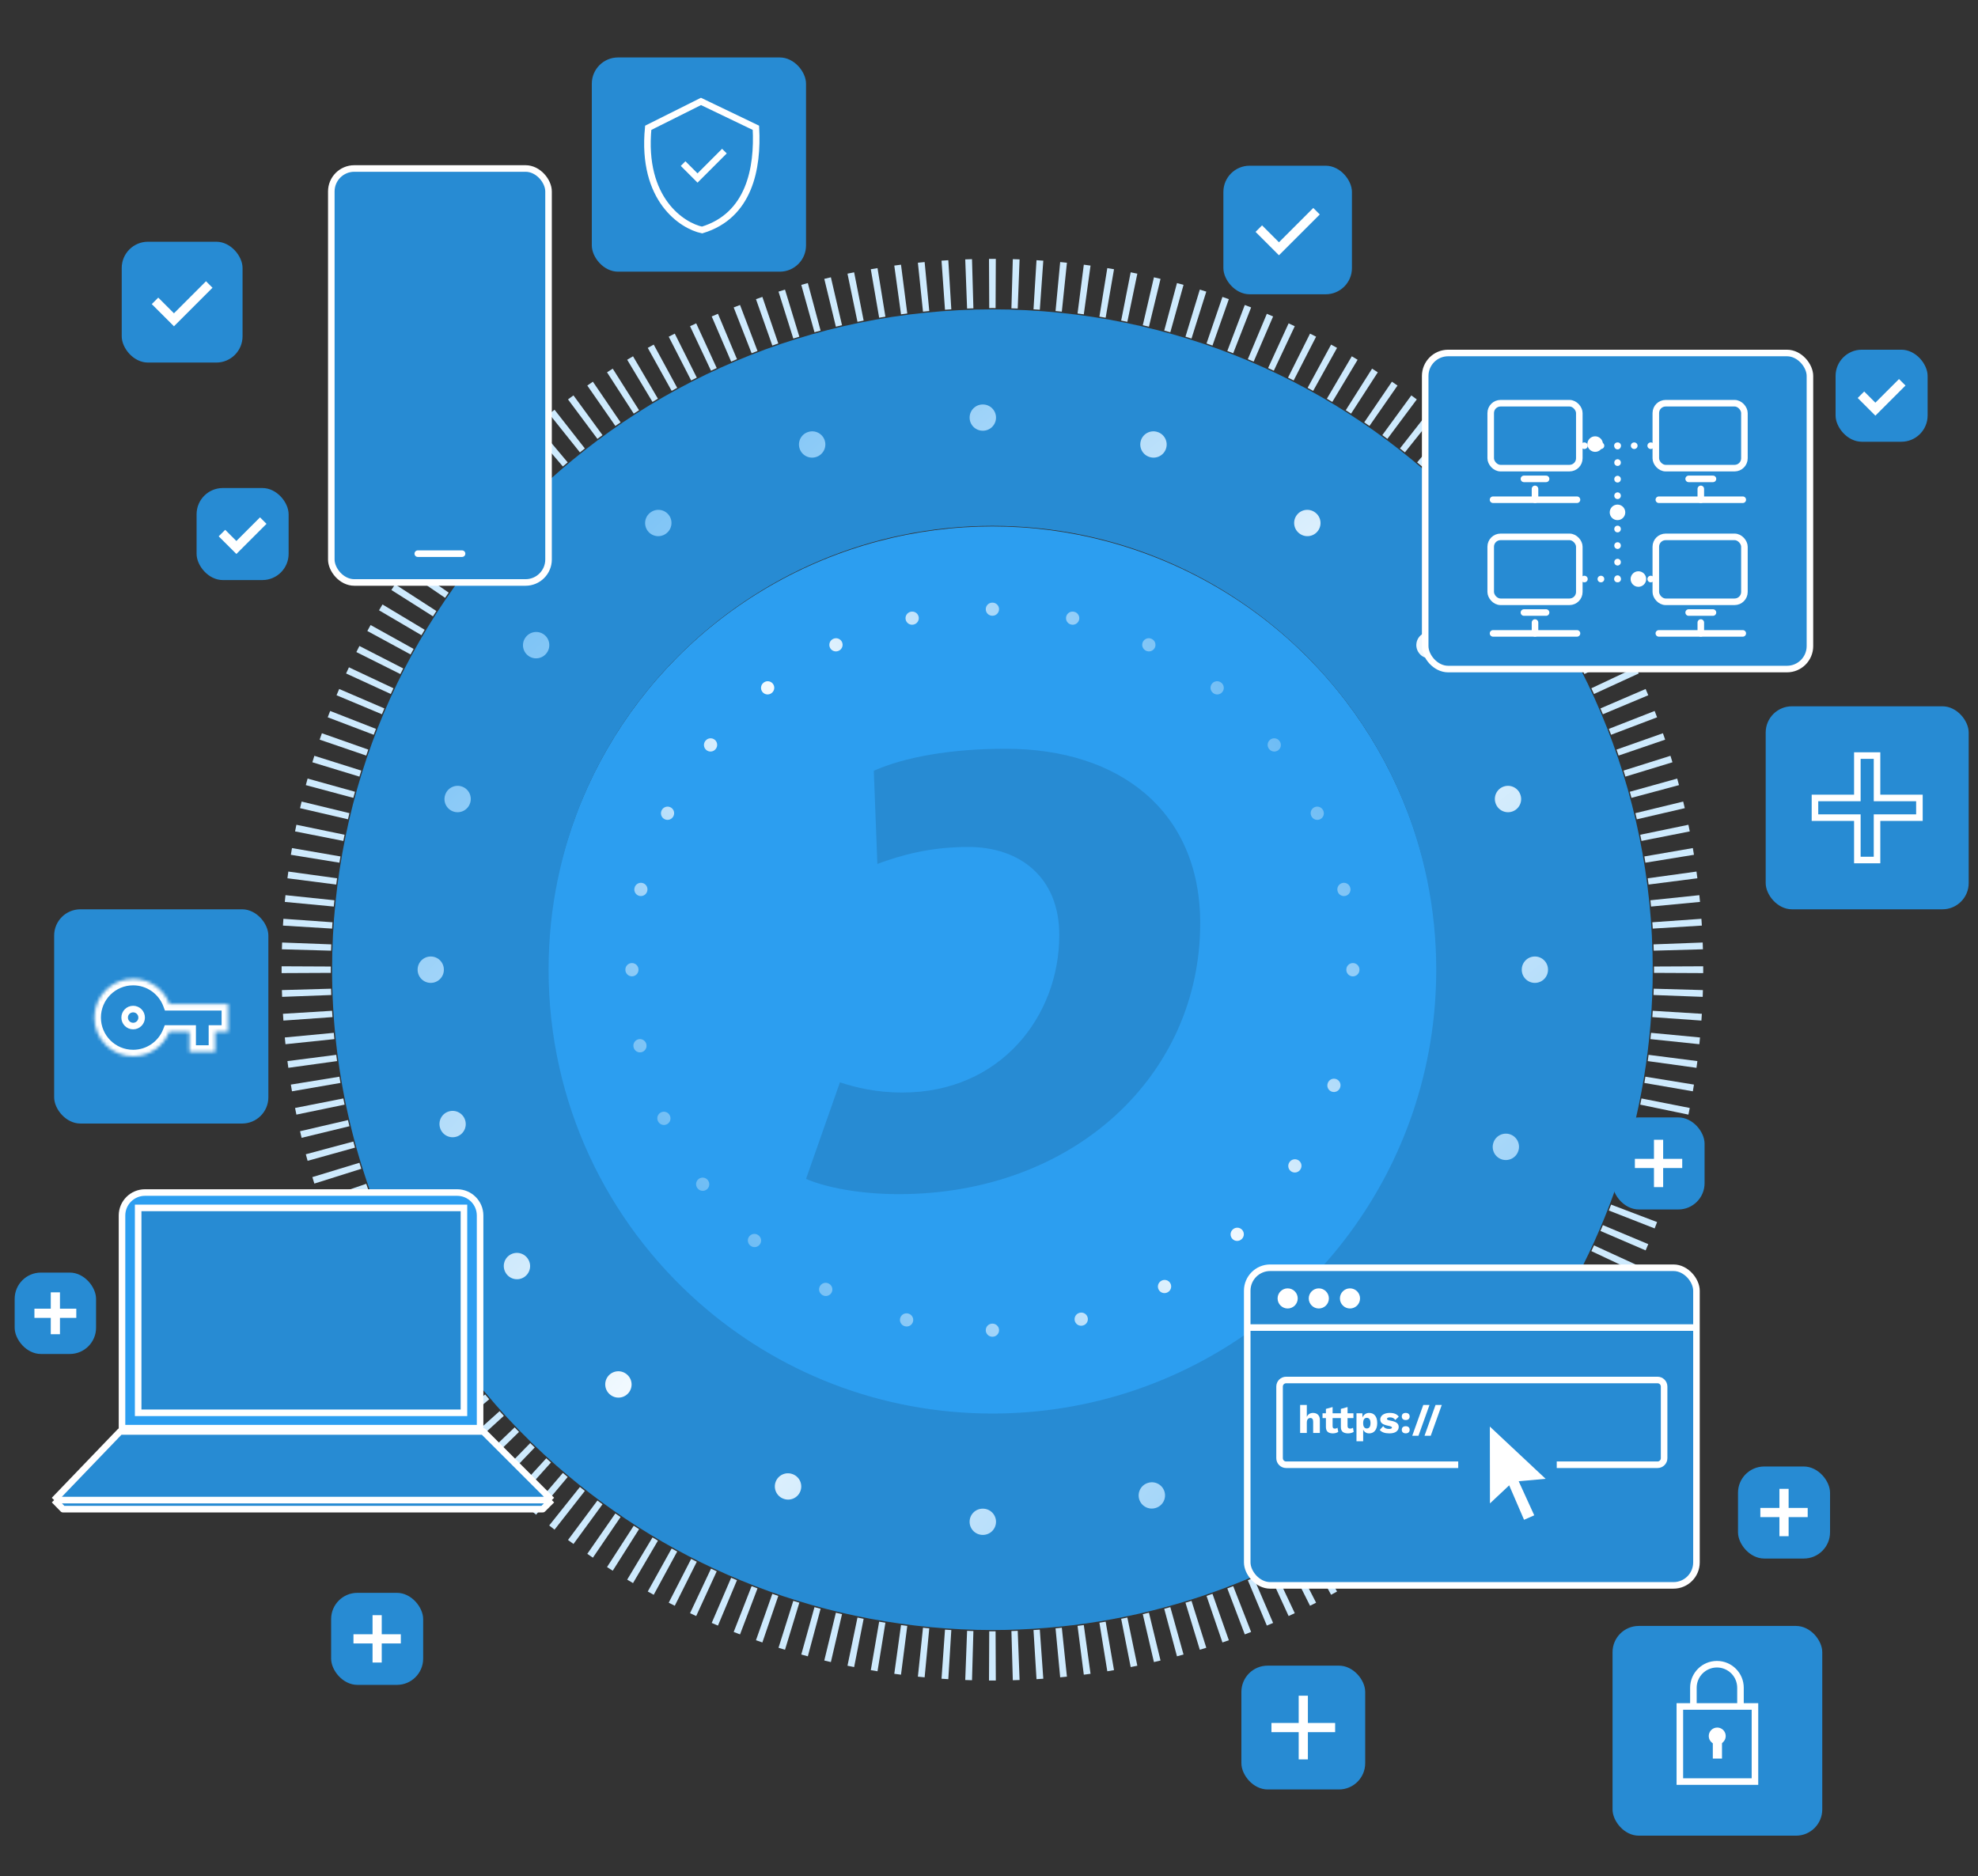 <svg width="603" height="572" viewBox="0 0 603 572" fill="none" xmlns="http://www.w3.org/2000/svg">
<rect x="0" y="0" width="603" height="572" fill="#333333" stroke="none"/>
<circle cx="302.538" cy="296.08" r="135.603" fill="#2C9EF0"/>
<path fill-rule="evenodd" clip-rule="evenodd" d="M302.539 160.302C227.814 160.302 167.237 220.878 167.237 295.603C167.237 336.099 184.986 372.408 213.239 397.253C237.087 418.224 268.291 430.905 302.539 430.905C362.027 430.905 412.629 392.493 430.732 339.025C435.332 325.438 437.841 310.848 437.841 295.603C437.841 220.878 377.264 160.302 302.539 160.302ZM101.237 295.603C101.237 184.428 191.363 94.302 302.539 94.302C413.715 94.302 503.841 184.428 503.841 295.603C503.841 318.139 500.125 339.875 493.246 360.191C466.345 439.644 391.172 496.905 302.539 496.905C251.643 496.905 205.087 477.973 169.655 446.816C127.758 409.973 101.237 355.865 101.237 295.603Z" fill="#278BD3"/>
<path fill-rule="evenodd" clip-rule="evenodd" d="M301.499 78.916C301.846 78.915 302.192 78.914 302.539 78.914C302.885 78.914 303.232 78.915 303.578 78.916L303.508 93.916C303.185 93.915 302.862 93.914 302.539 93.914C302.216 93.914 301.893 93.915 301.57 93.916L301.499 78.916ZM294.256 79.07C294.943 79.044 295.631 79.021 296.32 79.002L296.743 93.996C296.101 94.014 295.46 94.035 294.82 94.059L294.256 79.07ZM308.758 79.002C309.447 79.021 310.134 79.044 310.822 79.07L310.258 94.059C309.618 94.035 308.977 94.014 308.335 93.996L308.758 79.002ZM287.025 79.461C287.714 79.412 288.403 79.367 289.094 79.325L290.011 94.297C289.368 94.336 288.725 94.378 288.084 94.424L287.025 79.461ZM315.984 79.325C316.674 79.367 317.364 79.412 318.053 79.461L316.994 94.424C316.352 94.378 315.71 94.336 315.067 94.297L315.984 79.325ZM279.822 80.091C280.506 80.02 281.191 79.952 281.877 79.887L283.29 94.82C282.652 94.881 282.014 94.944 281.377 95.01L279.822 80.091ZM323.2 79.887C323.886 79.952 324.571 80.02 325.255 80.091L323.701 95.01C323.064 94.944 322.426 94.881 321.787 94.82L323.2 79.887ZM272.625 80.963C273.307 80.869 273.99 80.778 274.674 80.69L276.585 95.568C275.948 95.65 275.312 95.734 274.677 95.822L272.625 80.963ZM330.404 80.69C331.088 80.778 331.771 80.869 332.453 80.963L330.4 95.822C329.765 95.734 329.13 95.65 328.493 95.568L330.404 80.69ZM265.467 82.074C266.148 81.957 266.829 81.843 267.512 81.732L269.919 96.537C269.284 96.641 268.649 96.747 268.016 96.856L265.467 82.074ZM337.566 81.732C338.248 81.843 338.93 81.957 339.611 82.074L337.062 96.856C336.428 96.747 335.794 96.641 335.159 96.537L337.566 81.732ZM258.359 83.423C259.033 83.283 259.708 83.147 260.384 83.013L263.286 97.73C262.657 97.854 262.029 97.981 261.402 98.111L258.359 83.423ZM344.694 83.013C345.37 83.147 346.045 83.283 346.719 83.423L343.676 98.111C343.049 97.981 342.421 97.854 341.791 97.73L344.694 83.013ZM251.285 85.013C251.955 84.851 252.625 84.691 253.297 84.535L256.693 99.146C256.068 99.291 255.444 99.439 254.821 99.59L251.285 85.013ZM351.78 84.535C352.452 84.691 353.123 84.851 353.793 85.013L350.257 99.59C349.634 99.439 349.01 99.291 348.385 99.146L351.78 84.535ZM244.274 86.839C244.939 86.654 245.606 86.472 246.273 86.293L250.158 100.781C249.537 100.947 248.917 101.117 248.299 101.289L244.274 86.839ZM358.805 86.293C359.472 86.472 360.139 86.654 360.804 86.839L356.779 101.289C356.16 101.117 355.54 100.947 354.919 100.781L358.805 86.293ZM237.334 88.898C237.992 88.691 238.65 88.487 239.31 88.286L243.681 102.635C243.067 102.822 242.455 103.012 241.843 103.205L237.334 88.898ZM365.767 88.286C366.427 88.487 367.086 88.691 367.743 88.898L363.235 103.205C362.623 103.012 362.01 102.822 361.397 102.635L365.767 88.286ZM230.459 91.193C231.109 90.964 231.761 90.738 232.413 90.515L237.265 104.708C236.658 104.916 236.052 105.126 235.448 105.339L230.459 91.193ZM372.664 90.515C373.317 90.738 373.968 90.964 374.618 91.193L369.63 105.339C369.026 105.126 368.42 104.916 367.812 104.708L372.664 90.515ZM223.668 93.717C224.311 93.466 224.955 93.218 225.601 92.972L230.928 106.995C230.327 107.223 229.728 107.454 229.13 107.688L223.668 93.717ZM379.477 92.972C380.123 93.218 380.767 93.466 381.41 93.717L375.948 107.688C375.35 107.454 374.751 107.223 374.15 106.995L379.477 92.972ZM216.97 96.467C217.603 96.194 218.239 95.924 218.876 95.658L224.671 109.493C224.079 109.741 223.488 109.992 222.898 110.246L216.97 96.467ZM386.202 95.658C386.839 95.924 387.474 96.194 388.108 96.467L382.18 110.246C381.59 109.992 380.999 109.741 380.407 109.493L386.202 95.658ZM210.364 99.442C210.987 99.148 211.612 98.858 212.239 98.57L218.497 112.202C217.914 112.47 217.332 112.74 216.752 113.013L210.364 99.442ZM392.839 98.57C393.465 98.858 394.09 99.148 394.714 99.442L388.326 113.013C387.746 112.74 387.164 112.47 386.581 112.202L392.839 98.57ZM203.861 102.637C204.475 102.322 205.091 102.01 205.708 101.701L212.42 115.116C211.846 115.403 211.273 115.694 210.701 115.986L203.861 102.637ZM399.369 101.701C399.987 102.01 400.602 102.322 401.216 102.637L394.376 115.986C393.805 115.694 393.232 115.403 392.658 115.116L399.369 101.701ZM197.473 106.046C198.077 105.711 198.682 105.378 199.289 105.049L206.446 118.231C205.881 118.538 205.318 118.847 204.756 119.159L197.473 106.046ZM405.789 105.049C406.396 105.378 407.001 105.711 407.605 106.046L400.321 119.159C399.76 118.847 399.197 118.538 398.632 118.231L405.789 105.049ZM191.202 109.668C191.793 109.313 192.385 108.961 192.98 108.612L200.575 121.548C200.021 121.873 199.469 122.2 198.919 122.53L191.202 109.668ZM412.098 108.612C412.692 108.961 413.285 109.313 413.876 109.668L406.158 122.53C405.608 122.2 405.057 121.873 404.503 121.548L412.098 108.612ZM185.053 113.498C185.633 113.124 186.214 112.752 186.797 112.383L194.819 125.057C194.277 125.401 193.736 125.747 193.197 126.095L185.053 113.498ZM418.281 112.383C418.864 112.752 419.445 113.124 420.024 113.498L411.881 126.095C411.342 125.747 410.801 125.401 410.258 125.057L418.281 112.383ZM179.038 117.53C179.605 117.137 180.174 116.746 180.744 116.357L189.185 128.757C188.654 129.118 188.125 129.482 187.597 129.849L179.038 117.53ZM424.333 116.357C424.904 116.746 425.473 117.137 426.039 117.53L417.48 129.849C416.953 129.482 416.423 129.118 415.892 128.757L424.333 116.357ZM173.162 121.76C173.715 121.348 174.269 120.939 174.826 120.532L183.676 132.643C183.157 133.022 182.641 133.403 182.126 133.787L173.162 121.76ZM430.252 120.532C430.808 120.939 431.363 121.348 431.916 121.76L422.951 133.787C422.437 133.403 421.92 133.022 421.402 132.643L430.252 120.532ZM167.428 126.185C167.967 125.754 168.508 125.327 169.051 124.901L178.299 136.711C177.793 137.107 177.289 137.506 176.788 137.906L167.428 126.185ZM436.027 124.901C436.57 125.327 437.111 125.754 437.65 126.185L428.29 137.906C427.788 137.506 427.285 137.107 426.779 136.711L436.027 124.901ZM161.846 130.796C162.37 130.348 162.896 129.903 163.425 129.459L173.061 140.955C172.568 141.368 172.078 141.783 171.59 142.2L161.846 130.796ZM441.652 129.46C442.181 129.903 442.708 130.348 443.232 130.796L433.488 142.2C433 141.783 432.509 141.368 432.017 140.955L441.652 129.46ZM156.42 135.591C156.929 135.126 157.44 134.663 157.954 134.203L167.966 145.372C167.488 145.801 167.012 146.231 166.538 146.665L156.42 135.591ZM447.124 134.203C447.637 134.663 448.149 135.126 448.658 135.591L438.54 146.665C438.066 146.231 437.59 145.801 437.112 145.372L447.124 134.203ZM151.156 140.563C151.649 140.081 152.145 139.602 152.643 139.125L163.021 149.955C162.557 150.4 162.095 150.846 161.636 151.295L151.156 140.563ZM452.435 139.125C452.933 139.602 453.428 140.081 453.922 140.563L443.442 151.295C442.982 150.846 442.521 150.4 442.057 149.955L452.435 139.125ZM146.06 145.707C146.537 145.209 147.017 144.714 147.499 144.22L158.23 154.7C157.782 155.16 157.335 155.621 156.891 156.085L146.06 145.707ZM457.579 144.22C458.061 144.714 458.54 145.209 459.017 145.707L448.187 156.085C447.742 155.621 447.296 155.16 446.847 154.7L457.579 144.22ZM141.138 151.018C141.598 150.505 142.061 149.993 142.526 149.484L153.6 159.602C153.167 160.076 152.736 160.552 152.308 161.03L141.138 151.018ZM462.551 149.484C463.017 149.993 463.479 150.505 463.94 151.018L452.77 161.03C452.342 160.552 451.911 160.076 451.478 159.602L462.551 149.484ZM136.395 156.49C136.838 155.961 137.284 155.434 137.732 154.91L149.136 164.654C148.719 165.143 148.304 165.633 147.891 166.125L136.395 156.49ZM467.346 154.91C467.794 155.434 468.239 155.961 468.683 156.49L457.187 166.125C456.774 165.633 456.359 165.143 455.942 164.654L467.346 154.91ZM131.837 162.115C132.262 161.572 132.69 161.031 133.12 160.492L144.842 169.852C144.441 170.354 144.043 170.858 143.647 171.363L131.837 162.115ZM471.957 160.492C472.388 161.031 472.816 161.572 473.241 162.115L461.431 171.363C461.035 170.858 460.637 170.354 460.236 169.852L471.957 160.492ZM127.468 167.89C127.874 167.334 128.284 166.779 128.696 166.226L140.722 175.191C140.339 175.705 139.958 176.222 139.579 176.74L127.468 167.89ZM476.382 166.226C476.794 166.779 477.203 167.334 477.61 167.89L465.499 176.74C465.12 176.222 464.739 175.705 464.355 175.191L476.382 166.226ZM123.293 173.809C123.681 173.238 124.072 172.67 124.466 172.103L136.784 180.662C136.418 181.189 136.054 181.719 135.692 182.25L123.293 173.809ZM480.612 172.103C481.005 172.67 481.397 173.238 481.785 173.809L469.385 182.25C469.024 181.719 468.66 181.189 468.293 180.662L480.612 172.103ZM119.319 179.861C119.688 179.278 120.059 178.697 120.434 178.118L133.031 186.261C132.682 186.8 132.336 187.341 131.993 187.884L119.319 179.861ZM484.644 178.118C485.018 178.697 485.39 179.278 485.759 179.861L473.085 187.884C472.741 187.341 472.395 186.8 472.047 186.261L484.644 178.118ZM115.548 186.044C115.897 185.45 116.249 184.857 116.603 184.266L129.466 191.984C129.136 192.534 128.808 193.086 128.483 193.639L115.548 186.044ZM488.474 184.266C488.829 184.857 489.181 185.45 489.53 186.044L476.594 193.639C476.27 193.086 475.942 192.534 475.612 191.984L488.474 184.266ZM111.984 192.353C112.314 191.746 112.646 191.141 112.982 190.537L126.095 197.821C125.783 198.382 125.473 198.946 125.167 199.511L111.984 192.353ZM492.096 190.537C492.431 191.141 492.764 191.746 493.093 192.353L479.911 199.511C479.604 198.946 479.295 198.382 478.983 197.821L492.096 190.537ZM108.637 198.773C108.946 198.155 109.258 197.54 109.572 196.926L122.922 203.766C122.629 204.337 122.339 204.91 122.052 205.484L108.637 198.773ZM495.506 196.926C495.82 197.54 496.132 198.156 496.441 198.773L483.026 205.484C482.739 204.91 482.449 204.337 482.156 203.766L495.506 196.926ZM105.505 205.304C105.793 204.677 106.084 204.052 106.377 203.428L119.949 209.816C119.676 210.396 119.405 210.978 119.138 211.561L105.505 205.304ZM498.701 203.428C498.994 204.052 499.285 204.677 499.572 205.304L485.94 211.561C485.672 210.978 485.402 210.396 485.129 209.816L498.701 203.428ZM102.593 211.94C102.86 211.303 103.13 210.668 103.402 210.034L117.181 215.962C116.927 216.552 116.677 217.143 116.428 217.736L102.593 211.94ZM501.675 210.034C501.948 210.668 502.218 211.303 502.484 211.94L488.649 217.736C488.401 217.143 488.15 216.552 487.896 215.962L501.675 210.034ZM99.908 218.665C100.153 218.019 100.402 217.375 100.653 216.732L114.623 222.194C114.389 222.792 114.158 223.391 113.93 223.992L99.908 218.665ZM504.425 216.732C504.676 217.375 504.924 218.02 505.17 218.665L491.147 223.992C490.919 223.392 490.688 222.792 490.454 222.194L504.425 216.732ZM97.45 225.478C97.674 224.825 97.9 224.174 98.129 223.524L112.275 228.512C112.062 229.117 111.851 229.722 111.644 230.33L97.45 225.478ZM506.949 223.524C507.178 224.174 507.404 224.825 507.627 225.478L493.434 230.33C493.226 229.723 493.016 229.117 492.803 228.512L506.949 223.524ZM95.222 232.375C95.423 231.715 95.627 231.056 95.834 230.399L110.14 234.907C109.948 235.519 109.758 236.132 109.571 236.746L95.222 232.375ZM509.244 230.399C509.451 231.056 509.655 231.715 509.856 232.375L495.507 236.746C495.32 236.132 495.13 235.519 494.937 234.908L509.244 230.399ZM93.228 239.338C93.407 238.67 93.589 238.004 93.775 237.338L108.225 241.363C108.052 241.982 107.883 242.602 107.716 243.223L93.228 239.338ZM511.303 237.339C511.488 238.004 511.67 238.67 511.849 239.338L497.361 243.223C497.195 242.602 497.025 241.982 496.853 241.363L511.303 237.339ZM91.471 246.362C91.627 245.69 91.786 245.019 91.949 244.35L106.526 247.885C106.375 248.508 106.227 249.132 106.081 249.757L91.471 246.362ZM513.129 244.35C513.291 245.019 513.451 245.69 513.607 246.362L498.996 249.757C498.851 249.132 498.703 248.508 498.552 247.885L513.129 244.35ZM89.949 253.448C90.082 252.772 90.219 252.097 90.359 251.423L105.047 254.466C104.917 255.093 104.79 255.721 104.665 256.351L89.949 253.448ZM514.719 251.423C514.859 252.097 514.995 252.772 515.129 253.449L500.412 256.351C500.288 255.722 500.161 255.093 500.031 254.466L514.719 251.423ZM88.667 260.576C88.778 259.894 88.892 259.212 89.01 258.532L103.791 261.08C103.682 261.714 103.576 262.348 103.473 262.983L88.667 260.576ZM516.068 258.532C516.185 259.212 516.3 259.894 516.411 260.576L501.605 262.983C501.502 262.348 501.395 261.714 501.286 261.081L516.068 258.532ZM87.625 267.738C87.713 267.054 87.804 266.371 87.898 265.689L102.757 267.742C102.67 268.377 102.585 269.012 102.503 269.649L87.625 267.738ZM517.179 265.689C517.273 266.371 517.364 267.054 517.452 267.738L502.574 269.649C502.493 269.012 502.408 268.377 502.32 267.742L517.179 265.689ZM86.822 274.942C86.887 274.256 86.955 273.571 87.027 272.887L101.946 274.441C101.88 275.078 101.816 275.716 101.756 276.355L86.822 274.942ZM518.051 272.887C518.122 273.571 518.19 274.256 518.255 274.942L503.322 276.355C503.262 275.716 503.198 275.078 503.132 274.442L518.051 272.887ZM86.26 282.158C86.302 281.468 86.348 280.778 86.397 280.09L101.359 281.149C101.314 281.79 101.272 282.432 101.232 283.075L86.26 282.158ZM518.681 280.09C518.73 280.778 518.775 281.468 518.817 282.158L503.846 283.075C503.806 282.432 503.764 281.79 503.718 281.149L518.681 280.09ZM85.937 289.384C85.957 288.696 85.979 288.008 86.005 287.32L100.995 287.884C100.97 288.524 100.949 289.165 100.931 289.807L85.937 289.384ZM519.073 287.321C519.098 288.008 519.121 288.696 519.14 289.384L504.146 289.807C504.128 289.165 504.107 288.524 504.083 287.884L519.073 287.321ZM85.85 295.603C85.85 295.257 85.85 294.91 85.852 294.564L100.852 294.634C100.85 294.957 100.85 295.28 100.85 295.603C100.85 295.926 100.85 296.249 100.852 296.572L85.852 296.643C85.85 296.296 85.85 295.95 85.85 295.603ZM519.226 294.564C519.227 294.91 519.228 295.257 519.228 295.603C519.228 295.765 519.228 295.927 519.227 296.088C519.227 296.273 519.226 296.458 519.226 296.643L504.226 296.572C504.227 296.249 504.228 295.926 504.228 295.603C504.228 295.28 504.227 294.957 504.226 294.634L519.226 294.564ZM86.005 303.886C85.979 303.199 85.957 302.511 85.937 301.822L100.931 301.399C100.949 302.041 100.97 302.682 100.994 303.322L86.005 303.886ZM519.14 301.822C519.121 302.511 519.098 303.199 519.073 303.886L504.083 303.322C504.107 302.682 504.128 302.041 504.146 301.399L519.14 301.822ZM86.397 311.117C86.348 310.428 86.302 309.739 86.26 309.049L101.232 308.131C101.272 308.774 101.314 309.417 101.359 310.058L86.397 311.117ZM518.817 309.049C518.775 309.739 518.73 310.428 518.681 311.117L503.718 310.058C503.764 309.417 503.806 308.775 503.846 308.132L518.817 309.049ZM87.027 318.32C86.955 317.636 86.887 316.951 86.822 316.265L101.756 314.852C101.816 315.49 101.88 316.128 101.946 316.765L87.027 318.32ZM518.255 316.265C518.19 316.951 518.122 317.636 518.051 318.32L503.132 316.765C503.198 316.128 503.262 315.49 503.322 314.852L518.255 316.265ZM87.898 325.517C87.804 324.835 87.713 324.152 87.625 323.468L102.503 321.557C102.585 322.194 102.67 322.83 102.757 323.465L87.898 325.517ZM517.452 323.468C517.364 324.152 517.273 324.835 517.179 325.517L502.32 323.465C502.408 322.83 502.493 322.194 502.574 321.558L517.452 323.468ZM89.01 332.675C88.892 331.994 88.778 331.313 88.667 330.63L103.473 328.223C103.576 328.858 103.682 329.493 103.791 330.126L89.01 332.675ZM516.41 330.63C516.3 331.313 516.185 331.994 516.068 332.675L501.286 330.126C501.395 329.493 501.502 328.859 501.605 328.223L516.41 330.63ZM90.359 339.783C90.219 339.109 90.082 338.434 89.949 337.758L104.665 334.856C104.79 335.485 104.917 336.113 105.047 336.74L90.359 339.783ZM514.876 339.022C514.824 339.276 514.772 339.53 514.719 339.784L500.031 336.74C500.161 336.113 500.288 335.485 500.412 334.856L515.129 337.758C515.046 338.18 514.961 338.601 514.876 339.022ZM91.949 346.857C91.786 346.187 91.627 345.517 91.471 344.845L106.081 341.449C106.227 342.074 106.375 342.698 106.526 343.321L91.949 346.857ZM513.607 344.845C513.451 345.517 513.291 346.188 513.129 346.857L498.552 343.321C498.703 342.698 498.851 342.074 498.996 341.449L513.607 344.845ZM93.775 353.868C93.589 353.203 93.407 352.536 93.228 351.869L107.716 347.984C107.883 348.605 108.052 349.225 108.225 349.843L93.775 353.868ZM511.849 351.869C511.67 352.537 511.488 353.203 511.303 353.868L496.853 349.843C497.025 349.225 497.195 348.605 497.361 347.984L511.849 351.869ZM95.834 360.808C95.627 360.15 95.423 359.492 95.222 358.832L109.571 354.461C109.758 355.075 109.948 355.688 110.14 356.299L95.834 360.808ZM509.856 358.832C509.655 359.492 509.451 360.151 509.244 360.808L494.937 356.299C495.13 355.688 495.32 355.075 495.507 354.461L509.856 358.832ZM98.129 367.683C97.9 367.033 97.673 366.382 97.45 365.729L111.644 360.877C111.851 361.484 112.062 362.09 112.275 362.694L98.129 367.683ZM507.627 365.729C507.404 366.382 507.178 367.033 506.949 367.683L492.803 362.694C493.016 362.09 493.226 361.484 493.434 360.877L507.627 365.729ZM100.653 374.474C100.402 373.831 100.153 373.187 99.908 372.541L113.93 367.214C114.158 367.815 114.389 368.414 114.623 369.012L100.653 374.474ZM505.17 372.541C504.924 373.187 504.676 373.831 504.425 374.474L490.454 369.012C490.688 368.414 490.919 367.815 491.147 367.214L505.17 372.541ZM103.402 381.172C103.13 380.539 102.86 379.903 102.593 379.267L116.428 373.471C116.676 374.063 116.927 374.654 117.181 375.244L103.402 381.172ZM502.484 379.267C502.218 379.903 501.948 380.539 501.675 381.173L487.896 375.244C488.15 374.655 488.401 374.063 488.649 373.471L502.484 379.267ZM106.377 387.778C106.084 387.155 105.793 386.53 105.505 385.903L119.138 379.645C119.405 380.229 119.676 380.81 119.949 381.39L106.377 387.778ZM499.572 385.903C499.285 386.53 498.994 387.155 498.701 387.778L485.129 381.39C485.402 380.81 485.672 380.229 485.94 379.645L499.572 385.903ZM109.572 394.281C109.257 393.667 108.946 393.051 108.637 392.434L122.052 385.722C122.339 386.297 122.629 386.869 122.922 387.441L109.572 394.281ZM496.441 392.434C496.132 393.051 495.82 393.667 495.506 394.281L482.156 387.441C482.449 386.869 482.739 386.297 483.026 385.722L496.441 392.434ZM112.982 400.669C112.646 400.066 112.314 399.46 111.984 398.853L125.167 391.696C125.473 392.261 125.783 392.824 126.095 393.386L112.982 400.669ZM493.093 398.853C492.764 399.46 492.431 400.066 492.096 400.669L478.983 393.386C479.295 392.824 479.604 392.261 479.911 391.696L493.093 398.853ZM116.603 406.94C116.249 406.35 115.897 405.757 115.548 405.162L128.483 397.568C128.808 398.121 129.136 398.673 129.466 399.223L116.603 406.94ZM489.53 405.162C489.181 405.757 488.829 406.35 488.474 406.941L475.612 399.223C475.942 398.673 476.27 398.121 476.594 397.568L489.53 405.162ZM120.434 413.089C120.059 412.51 119.688 411.928 119.319 411.346L131.993 403.323C132.336 403.865 132.682 404.406 133.031 404.945L120.434 413.089ZM485.759 411.346C485.39 411.929 485.018 412.51 484.644 413.089L472.047 404.946C472.395 404.406 472.741 403.866 473.085 403.323L485.759 411.346ZM124.466 419.104C124.072 418.537 123.681 417.968 123.293 417.398L135.692 408.957C136.054 409.488 136.418 410.017 136.784 410.545L124.466 419.104ZM481.785 417.398C481.397 417.968 481.005 418.537 480.612 419.104L468.293 410.545C468.66 410.017 469.024 409.488 469.385 408.957L481.785 417.398ZM128.696 424.98C128.284 424.427 127.874 423.873 127.468 423.316L139.579 414.466C139.958 414.985 140.339 415.501 140.722 416.016L128.696 424.98ZM477.61 423.316C477.203 423.873 476.794 424.427 476.382 424.98L464.355 416.016C464.739 415.501 465.12 414.985 465.499 414.466L477.61 423.316ZM133.12 430.714C132.69 430.175 132.262 429.634 131.837 429.091L143.647 419.843C144.043 420.349 144.441 420.853 144.842 421.354L133.12 430.714ZM473.241 429.091C472.815 429.634 472.388 430.175 471.957 430.714L460.236 421.354C460.637 420.853 461.035 420.349 461.431 419.843L473.241 429.091ZM137.732 436.297C137.284 435.772 136.838 435.246 136.395 434.717L147.891 425.081C148.304 425.574 148.719 426.064 149.136 426.552L137.732 436.297ZM468.683 434.717C468.239 435.246 467.794 435.772 467.346 436.297L455.942 426.552C456.359 426.064 456.774 425.574 457.187 425.081L468.683 434.717ZM142.526 441.722C142.061 441.213 141.598 440.702 141.138 440.188L152.307 430.176C152.736 430.654 153.167 431.13 153.6 431.604L142.526 441.722ZM463.94 440.188C463.479 440.702 463.017 441.213 462.551 441.722L451.478 431.604C451.911 431.13 452.342 430.654 452.77 430.176L463.94 440.188ZM147.499 446.986C147.017 446.493 146.537 445.997 146.06 445.499L156.891 435.122C157.335 435.585 157.782 436.047 158.23 436.506L147.499 446.986ZM459.017 445.499C458.54 445.997 458.061 446.493 457.579 446.986L446.847 436.506C447.296 436.047 447.742 435.585 448.187 435.122L459.017 445.499ZM152.643 452.082C152.145 451.605 151.649 451.125 151.156 450.643L161.636 439.912C162.095 440.36 162.557 440.807 163.021 441.251L152.643 452.082ZM453.922 450.643C453.428 451.125 452.933 451.605 452.435 452.082L442.057 441.251C442.521 440.807 442.982 440.36 443.442 439.912L453.922 450.643ZM157.954 457.004C157.44 456.544 156.929 456.081 156.42 455.616L166.538 444.542C167.012 444.975 167.488 445.406 167.966 445.835L157.954 457.004ZM448.658 455.616C448.149 456.081 447.637 456.544 447.124 457.004L437.112 445.835C437.59 445.406 438.066 444.975 438.54 444.542L448.658 455.616ZM163.425 461.747C162.896 461.304 162.37 460.858 161.846 460.41L171.59 449.006C172.078 449.424 172.568 449.838 173.061 450.251L163.425 461.747ZM443.232 460.41C442.708 460.858 442.181 461.304 441.652 461.747L432.017 450.251C432.509 449.839 433 449.424 433.488 449.006L443.232 460.41ZM169.051 466.305C168.508 465.88 167.967 465.452 167.428 465.022L176.788 453.3C177.289 453.701 177.793 454.099 178.299 454.495L169.051 466.305ZM437.65 465.022C437.111 465.452 436.57 465.88 436.027 466.305L426.779 454.495C427.285 454.099 427.788 453.701 428.29 453.3L437.65 465.022ZM174.826 470.674C174.269 470.268 173.715 469.858 173.162 469.446L182.126 457.42C182.641 457.803 183.157 458.184 183.676 458.563L174.826 470.674ZM431.916 469.446C431.363 469.858 430.808 470.268 430.252 470.674L421.402 458.563C421.92 458.184 422.437 457.803 422.951 457.42L431.916 469.446ZM180.744 474.849C180.174 474.461 179.605 474.07 179.038 473.676L187.597 461.358C188.125 461.724 188.654 462.088 189.185 462.45L180.744 474.849ZM426.039 473.676C425.473 474.07 424.904 474.461 424.333 474.849L415.892 462.45C416.423 462.088 416.953 461.724 417.48 461.358L426.039 473.676ZM186.797 478.823C186.214 478.454 185.632 478.083 185.053 477.708L193.197 465.111C193.736 465.46 194.277 465.806 194.819 466.149L186.797 478.823ZM420.024 477.708C419.445 478.083 418.864 478.454 418.281 478.823L410.258 466.149C410.801 465.806 411.342 465.46 411.881 465.111L420.024 477.708ZM192.98 482.594C192.385 482.245 191.792 481.893 191.202 481.539L198.919 468.676C199.469 469.007 200.021 469.334 200.574 469.659L192.98 482.594ZM413.876 481.539C413.285 481.893 412.692 482.245 412.098 482.594L404.503 469.659C405.057 469.334 405.608 469.007 406.158 468.677L413.876 481.539ZM199.289 486.158C198.682 485.828 198.076 485.496 197.473 485.16L204.756 472.047C205.318 472.359 205.881 472.669 206.446 472.975L199.289 486.158ZM407.605 485.161C407.001 485.496 406.396 485.828 405.789 486.158L398.632 472.975C399.196 472.669 399.76 472.359 400.321 472.047L407.605 485.161ZM205.708 489.505C205.091 489.196 204.475 488.885 203.861 488.57L210.701 475.22C211.273 475.513 211.846 475.803 212.42 476.09L205.708 489.505ZM401.216 488.57C400.602 488.885 399.987 489.196 399.369 489.505L392.658 476.091C393.232 475.803 393.805 475.513 394.376 475.22L401.216 488.57ZM212.239 492.637C211.612 492.349 210.987 492.058 210.364 491.765L216.752 478.193C217.332 478.466 217.913 478.737 218.497 479.004L212.239 492.637ZM394.714 491.765C394.09 492.058 393.465 492.349 392.839 492.637L386.581 479.004C387.164 478.737 387.746 478.466 388.326 478.193L394.714 491.765ZM218.875 495.549C218.239 495.282 217.603 495.012 216.97 494.74L222.898 480.961C223.488 481.215 224.079 481.466 224.671 481.714L218.875 495.549ZM388.108 494.74C387.474 495.012 386.839 495.282 386.202 495.549L380.406 481.714C380.999 481.466 381.59 481.215 382.18 480.961L388.108 494.74ZM225.601 498.234C224.955 497.989 224.311 497.74 223.668 497.489L229.13 483.519C229.728 483.753 230.327 483.984 230.928 484.212L225.601 498.234ZM381.41 497.489C380.767 497.741 380.123 497.989 379.477 498.234L374.15 484.212C374.751 483.984 375.35 483.753 375.948 483.519L381.41 497.489ZM232.413 500.692C231.76 500.469 231.109 500.242 230.459 500.013L235.448 485.867C236.052 486.08 236.658 486.291 237.265 486.498L232.413 500.692ZM374.618 500.013C373.968 500.243 373.317 500.469 372.664 500.692L367.812 486.498C368.42 486.291 369.025 486.08 369.63 485.867L374.618 500.013ZM239.31 502.92C238.65 502.719 237.992 502.515 237.334 502.308L241.843 488.002C242.454 488.194 243.067 488.384 243.681 488.571L239.31 502.92ZM367.743 502.308C367.086 502.515 366.427 502.719 365.767 502.92L361.396 488.571C362.01 488.384 362.623 488.194 363.235 488.002L367.743 502.308ZM246.273 504.914C245.605 504.735 244.939 504.553 244.274 504.367L248.299 489.917C248.917 490.09 249.537 490.259 250.158 490.426L246.273 504.914ZM360.803 504.367C360.138 504.553 359.472 504.735 358.804 504.914L354.919 490.426C355.54 490.259 356.16 490.09 356.779 489.917L360.803 504.367ZM253.297 506.671C252.625 506.515 251.955 506.356 251.285 506.194L254.821 491.616C255.444 491.767 256.068 491.915 256.693 492.061L253.297 506.671ZM353.792 506.194C353.123 506.356 352.452 506.515 351.78 506.671L348.385 492.061C349.01 491.915 349.634 491.767 350.257 491.616L353.792 506.194ZM260.384 508.193C259.708 508.06 259.033 507.923 258.359 507.784L261.402 493.096C262.029 493.225 262.657 493.353 263.286 493.477L260.384 508.193ZM346.719 507.784C346.045 507.923 345.37 508.06 344.694 508.193L341.791 493.477C342.421 493.353 343.049 493.225 343.676 493.096L346.719 507.784ZM267.512 509.475C266.829 509.364 266.148 509.25 265.467 509.132L268.016 494.351C268.649 494.46 269.284 494.566 269.919 494.669L267.512 509.475ZM339.61 509.132C338.93 509.25 338.248 509.364 337.566 509.475L335.159 494.669C335.794 494.566 336.428 494.46 337.062 494.351L339.61 509.132ZM274.674 510.517C273.99 510.429 273.307 510.338 272.625 510.244L274.677 495.385C275.042 495.435 275.406 495.484 275.771 495.533C276.042 495.569 276.313 495.604 276.585 495.639L274.674 510.517ZM332.453 510.244C331.771 510.338 331.088 510.429 330.404 510.517L328.493 495.639C329.13 495.557 329.765 495.472 330.4 495.385L332.453 510.244ZM281.877 511.32C281.191 511.255 280.506 511.187 279.822 511.115L281.377 496.196C281.686 496.228 281.996 496.26 282.305 496.291C282.633 496.323 282.962 496.355 283.29 496.386L281.877 511.32ZM325.255 511.115C324.571 511.187 323.886 511.255 323.2 511.32L321.787 496.386C322.426 496.326 323.064 496.263 323.701 496.196L325.255 511.115ZM289.094 511.882C288.403 511.84 287.714 511.794 287.025 511.745L288.084 496.783C288.725 496.828 289.368 496.871 290.011 496.91L289.094 511.882ZM318.052 511.745C317.364 511.794 316.674 511.84 315.984 511.882L315.067 496.91C315.71 496.871 316.352 496.828 316.993 496.783L318.052 511.745ZM296.32 512.205C295.631 512.185 294.943 512.163 294.256 512.137L294.82 497.148C295.46 497.172 296.101 497.193 296.743 497.211L296.32 512.205ZM310.822 512.137C310.134 512.163 309.447 512.185 308.758 512.205L308.335 497.211C308.977 497.193 309.618 497.172 310.258 497.148L310.822 512.137ZM301.936 512.292C301.79 512.291 301.645 512.291 301.499 512.29L301.57 497.29C301.893 497.292 302.216 497.292 302.539 497.292C302.862 497.292 303.185 497.292 303.508 497.29L303.578 512.29C303.232 512.292 302.885 512.292 302.539 512.292C302.338 512.292 302.137 512.292 301.936 512.292Z" fill="#CEEAFD"/>
<path fill-rule="evenodd" clip-rule="evenodd" d="M302.514 183.709H302.564C303.669 183.71 304.564 184.605 304.564 185.71C304.563 186.814 303.668 187.71 302.563 187.709H302.514C301.41 187.71 300.514 186.814 300.514 185.71C300.514 184.605 301.409 183.71 302.514 183.709ZM325.029 187.994C325.274 186.917 326.345 186.242 327.423 186.487L327.471 186.498C328.549 186.743 329.223 187.815 328.978 188.892C328.733 189.969 327.661 190.643 326.584 190.398L326.537 190.387C325.46 190.143 324.785 189.071 325.029 187.994ZM280.048 187.994C280.293 189.071 279.618 190.143 278.541 190.387L278.494 190.398C277.417 190.643 276.345 189.969 276.1 188.892C275.855 187.815 276.529 186.743 277.606 186.498L277.655 186.487C278.732 186.242 279.804 186.917 280.048 187.994ZM256.672 195.69C257.151 196.685 256.734 197.88 255.739 198.36L255.695 198.381C254.7 198.861 253.505 198.444 253.025 197.449C252.544 196.454 252.961 195.259 253.956 194.779L254.001 194.757C254.996 194.277 256.192 194.695 256.672 195.69ZM348.406 195.69C348.886 194.695 350.081 194.277 351.076 194.757L351.121 194.779C352.116 195.259 352.533 196.454 352.053 197.449C351.573 198.444 350.377 198.861 349.382 198.381L349.339 198.36C348.344 197.88 347.926 196.685 348.406 195.69ZM235.601 208.418C236.29 209.281 236.149 210.54 235.286 211.229L235.248 211.259C234.385 211.949 233.127 211.808 232.437 210.945C231.748 210.082 231.888 208.823 232.751 208.134L232.791 208.103C233.654 207.414 234.912 207.555 235.601 208.418ZM369.476 208.418C370.165 207.555 371.424 207.414 372.287 208.103L372.326 208.134C373.189 208.823 373.33 210.082 372.64 210.945C371.951 211.808 370.693 211.949 369.83 211.259L369.792 211.229C368.928 210.54 368.787 209.281 369.476 208.418ZM217.88 225.502C218.743 226.191 218.884 227.45 218.194 228.313L218.164 228.351C217.475 229.214 216.217 229.355 215.353 228.666C214.49 227.977 214.349 226.719 215.038 225.855L215.069 225.816C215.758 224.953 217.017 224.813 217.88 225.502ZM387.198 225.502C388.061 224.813 389.319 224.953 390.009 225.816L390.04 225.855C390.729 226.719 390.588 227.977 389.724 228.666C388.861 229.355 387.603 229.214 386.914 228.351L386.883 228.313C386.194 227.45 386.335 226.191 387.198 225.502ZM204.384 246.089C205.379 246.57 205.796 247.765 205.316 248.76L205.295 248.804C204.815 249.799 203.62 250.216 202.625 249.737C201.63 249.257 201.212 248.061 201.692 247.066L201.714 247.021C202.194 246.026 203.389 245.609 204.384 246.089ZM400.693 246.089C401.688 245.609 402.884 246.026 403.364 247.021L403.386 247.066C403.865 248.061 403.448 249.257 402.453 249.737C401.458 250.216 400.262 249.799 399.783 248.804L399.762 248.76C399.281 247.765 399.699 246.57 400.693 246.089ZM409.251 269.165C410.328 268.92 411.399 269.594 411.645 270.671L411.656 270.72C411.9 271.797 411.225 272.869 410.148 273.113C409.071 273.358 408 272.683 407.755 271.606L407.744 271.559C407.499 270.482 408.174 269.41 409.251 269.165ZM195.827 269.165C196.904 269.41 197.578 270.482 197.333 271.559L197.323 271.606C197.078 272.683 196.006 273.358 194.929 273.113C193.852 272.869 193.177 271.797 193.422 270.72L193.433 270.671C193.678 269.594 194.75 268.92 195.827 269.165ZM412.433 293.579C413.537 293.579 414.433 294.474 414.433 295.579L414.433 295.604L414.433 295.64C414.433 296.745 413.537 297.64 412.432 297.64C411.328 297.639 410.433 296.743 410.433 295.639L410.433 295.604L410.433 295.579C410.433 294.475 411.328 293.579 412.433 293.579ZM192.645 293.579C193.75 293.579 194.645 294.475 194.645 295.579V295.627C194.645 296.731 193.75 297.627 192.645 297.627C191.54 297.627 190.645 296.732 190.645 295.628L190.645 295.579C190.645 294.474 191.54 293.579 192.645 293.579ZM194.67 316.806C195.75 316.575 196.813 317.263 197.045 318.343L197.054 318.387C197.286 319.467 196.599 320.531 195.519 320.763C194.439 320.995 193.376 320.308 193.143 319.228L193.133 319.181C192.902 318.101 193.59 317.038 194.67 316.806ZM407.306 328.938C408.352 329.292 408.913 330.427 408.559 331.473L408.539 331.534C408.184 332.58 407.049 333.141 406.003 332.787C404.957 332.432 404.396 331.297 404.75 330.25L404.77 330.192C405.124 329.145 406.259 328.584 407.306 328.938ZM201.558 339.077C202.565 338.621 203.75 339.067 204.205 340.073L204.224 340.115C204.68 341.121 204.235 342.306 203.229 342.762C202.223 343.219 201.038 342.773 200.581 341.767L200.562 341.724C200.106 340.718 200.552 339.532 201.558 339.077ZM395.853 353.712C396.779 354.313 397.042 355.552 396.44 356.478L396.41 356.525C395.808 357.451 394.569 357.714 393.643 357.111C392.717 356.509 392.454 355.27 393.057 354.344L393.086 354.299C393.688 353.373 394.926 353.11 395.853 353.712ZM213.012 359.381C213.899 358.723 215.152 358.909 215.809 359.796L215.837 359.833C216.495 360.72 216.309 361.973 215.422 362.631C214.535 363.289 213.283 363.104 212.624 362.217L212.596 362.179C211.938 361.291 212.124 360.039 213.012 359.381ZM378.656 374.894C379.406 375.705 379.357 376.97 378.547 377.721L378.506 377.758C377.695 378.508 376.43 378.459 375.68 377.648C374.93 376.838 374.979 375.572 375.79 374.822L375.829 374.786C376.64 374.035 377.905 374.084 378.656 374.894ZM228.481 376.822C229.211 375.992 230.474 375.911 231.304 376.641L231.34 376.673C232.17 377.402 232.251 378.666 231.522 379.496C230.793 380.325 229.529 380.407 228.7 379.678L228.662 379.644C227.832 378.915 227.751 377.651 228.481 376.822ZM356.792 391.215C357.32 392.185 356.962 393.4 355.992 393.928L355.943 393.955C354.973 394.483 353.759 394.124 353.231 393.154C352.703 392.184 353.061 390.969 354.032 390.441L354.079 390.416C355.049 389.887 356.263 390.245 356.792 391.215ZM249.928 392.13C250.439 391.151 251.648 390.773 252.627 391.284L252.673 391.308C253.652 391.82 254.031 393.028 253.52 394.007C253.009 394.986 251.8 395.365 250.821 394.854L250.774 394.829C249.795 394.318 249.416 393.109 249.928 392.13ZM331.578 401.639C331.85 402.71 331.202 403.798 330.131 404.07L330.077 404.083C329.007 404.354 327.919 403.706 327.648 402.635C327.377 401.564 328.025 400.477 329.096 400.206L329.148 400.192C330.219 399.921 331.307 400.569 331.578 401.639ZM274.408 401.883C274.67 400.81 275.752 400.153 276.825 400.416L276.876 400.428C277.949 400.69 278.606 401.772 278.345 402.845C278.083 403.918 277.001 404.576 275.928 404.314L275.876 404.301C274.803 404.039 274.145 402.956 274.408 401.883ZM300.512 405.497C300.513 404.393 301.408 403.498 302.513 403.498L302.539 403.498L302.566 403.498C303.67 403.498 304.566 404.393 304.566 405.497C304.566 406.602 303.671 407.498 302.567 407.498L302.539 407.498L302.512 407.498C301.407 407.498 300.512 406.602 300.512 405.497Z" fill="url(#paint0_radial)"/>
<path d="M267.47 263.355C274.538 260.773 283.238 258.192 295.2 258.192C310.968 258.192 322.93 267.485 322.93 285.038C322.93 309.819 304.987 333.051 275.082 333.051C266.926 333.051 260.945 331.502 256.052 329.953L245.721 359.38C251.702 361.961 262.033 364.027 273.995 364.027C327.28 364.027 365.885 327.888 365.885 281.424C365.885 247.35 341.417 228.249 306.618 228.249C289.763 228.249 275.626 230.83 266.382 234.96L267.47 263.355Z" fill="#278BD3"/>
<path fill-rule="evenodd" clip-rule="evenodd" d="M299.59 123.302H299.64C301.849 123.302 303.64 125.093 303.639 127.302C303.639 129.511 301.848 131.302 299.639 131.302H299.592C297.382 131.302 295.591 129.511 295.591 127.302C295.591 125.093 297.381 123.302 299.59 123.302ZM347.814 134.255C348.496 132.154 350.752 131.003 352.853 131.685L352.9 131.7C355.001 132.383 356.151 134.639 355.469 136.741C354.786 138.842 352.529 139.991 350.428 139.309L350.384 139.294C348.282 138.612 347.132 136.356 347.814 134.255ZM251.416 134.255C252.098 136.356 250.948 138.612 248.847 139.294L248.802 139.309C246.701 139.991 244.444 138.842 243.762 136.741C243.079 134.639 244.229 132.383 246.33 131.7L246.377 131.685C248.478 131.003 250.734 132.154 251.416 134.255ZM203.938 157.066C205.238 158.853 204.843 161.355 203.057 162.654L203.019 162.682C201.233 163.982 198.731 163.588 197.431 161.802C196.131 160.016 196.525 157.514 198.311 156.214L198.35 156.185C200.137 154.886 202.639 155.28 203.938 157.066ZM395.292 157.066C396.592 155.28 399.094 154.886 400.88 156.185L400.92 156.214C402.706 157.514 403.099 160.016 401.799 161.802C400.499 163.588 397.997 163.982 396.211 162.682L396.173 162.654C394.387 161.355 393.992 158.853 395.292 157.066ZM165.814 193.419C167.6 194.72 167.994 197.221 166.694 199.007L166.666 199.045C165.366 200.832 162.865 201.226 161.078 199.926C159.292 198.627 158.897 196.125 160.197 194.339L160.226 194.299C161.526 192.513 164.028 192.119 165.814 193.419ZM433.416 193.419C435.202 192.119 437.704 192.513 439.004 194.299L439.033 194.339C440.333 196.125 439.938 198.627 438.152 199.926C436.366 201.226 433.864 200.832 432.564 199.045L432.537 199.007C431.236 197.221 431.63 194.72 433.416 193.419ZM458.478 239.75C460.579 239.067 462.836 240.217 463.518 242.318L463.533 242.365C464.215 244.466 463.065 246.723 460.964 247.405C458.862 248.087 456.606 246.936 455.924 244.835L455.91 244.79C455.227 242.689 456.377 240.433 458.478 239.75ZM140.752 239.75C142.853 240.433 144.003 242.689 143.321 244.79L143.306 244.835C142.624 246.936 140.368 248.087 138.267 247.405C136.165 246.723 135.015 244.466 135.697 242.365L135.712 242.318C136.395 240.217 138.651 239.067 140.752 239.75ZM467.916 291.579C470.125 291.579 471.916 293.37 471.917 295.579V295.629C471.916 297.838 470.125 299.629 467.916 299.628C465.707 299.628 463.916 297.837 463.917 295.628V295.58C463.916 293.371 465.707 291.58 467.916 291.579ZM131.314 291.579C133.523 291.58 135.314 293.371 135.313 295.58V295.625C135.314 297.834 133.523 299.625 131.314 299.625C129.105 299.625 127.314 297.835 127.313 295.626L127.313 295.579C127.314 293.37 129.105 291.579 131.314 291.579ZM136.859 338.799C138.98 338.183 141.2 339.403 141.816 341.525L141.828 341.565C142.444 343.687 141.225 345.906 139.104 346.523C136.982 347.14 134.763 345.92 134.146 343.799L134.133 343.757C133.517 341.635 134.737 339.416 136.859 338.799ZM460.356 345.795C462.448 346.503 463.57 348.774 462.862 350.866L462.846 350.914C462.138 353.006 459.867 354.128 457.774 353.419C455.682 352.71 454.56 350.439 455.269 348.347L455.284 348.302C455.993 346.209 458.263 345.087 460.356 345.795ZM155.432 382.557C157.295 381.37 159.767 381.918 160.955 383.781L160.977 383.816C162.165 385.679 161.618 388.152 159.755 389.34C157.893 390.527 155.42 389.98 154.232 388.118L154.208 388.08C153.021 386.217 153.569 383.745 155.432 382.557ZM437.255 392.564C439.029 393.88 439.401 396.385 438.085 398.16L438.056 398.199C436.739 399.973 434.233 400.343 432.46 399.026C430.686 397.71 430.315 395.204 431.632 393.43L431.659 393.393C432.976 391.619 435.481 391.248 437.255 392.564ZM185.504 419.378C186.963 417.719 189.49 417.557 191.149 419.017L191.185 419.048C192.844 420.507 193.007 423.034 191.548 424.693C190.09 426.353 187.562 426.515 185.903 425.057L185.865 425.023C184.206 423.564 184.044 421.037 185.504 419.378ZM400.967 430.037C402.256 431.831 401.847 434.33 400.053 435.62L400.013 435.648C398.219 436.937 395.72 436.527 394.431 434.732C393.142 432.938 393.552 430.439 395.347 429.15L395.384 429.123C397.178 427.834 399.678 428.243 400.967 430.037ZM236.47 451.71C237.25 449.643 239.558 448.6 241.625 449.38L241.675 449.399C243.742 450.178 244.786 452.485 244.007 454.552C243.228 456.62 240.921 457.664 238.854 456.885L238.801 456.865C236.734 456.085 235.69 453.777 236.47 451.71ZM354.974 454.639C355.65 456.743 354.493 458.995 352.39 459.671L352.343 459.686C350.24 460.362 347.987 459.204 347.312 457.101C346.637 454.997 347.794 452.745 349.898 452.069L349.942 452.055C352.045 451.379 354.298 452.536 354.974 454.639ZM295.587 463.904C295.588 461.695 297.379 459.905 299.588 459.905H299.638C301.848 459.905 303.639 461.695 303.639 463.905C303.639 466.114 301.849 467.905 299.64 467.905H299.587C297.378 467.905 295.587 466.114 295.587 463.904Z" fill="url(#paint1_radial)"/>
<rect x="559.583" y="106.605" width="28.057" height="28.057" rx="8" fill="#278BD3"/>
<path d="M567.313 120.335L571.712 124.732L579.91 116.535" stroke="white" stroke-width="2.8"/>
<rect x="372.952" y="50.516" width="39.193" height="39.193" rx="8" fill="#278BD3"/>
<path d="M383.751 69.695L389.895 75.838L401.347 64.386" stroke="white" stroke-width="2.8"/>
<rect x="538.277" y="215.309" width="61.886" height="61.886" rx="8" fill="#278BD3"/>
<path fill-rule="evenodd" clip-rule="evenodd" d="M572.22 243.252L572.22 230.332L566.22 230.332V243.252L553.3 243.252V249.252L566.22 249.252V262.172L572.22 262.172L572.22 249.252H585.14V243.252H572.22Z" stroke="white" stroke-width="2"/>
<rect x="434.476" y="107.605" width="117.288" height="96.353" rx="7" fill="#278BD3" stroke="white" stroke-width="2"/>
<path d="M493.119 156.193V135.87M493.119 135.87H480.749M493.119 135.87H505.452" stroke="white" stroke-width="2" stroke-linecap="round" stroke-linejoin="round" stroke-dasharray="0.05 5"/>
<path d="M493.119 156.192L493.119 176.515M493.119 176.515L480.749 176.515M493.119 176.515L505.577 176.515" stroke="white" stroke-width="2" stroke-linecap="round" stroke-linejoin="round" stroke-dasharray="0.05 5"/>
<rect x="454.447" y="122.917" width="27.011" height="19.791" rx="3" fill="#278BD3" stroke="white" stroke-width="2"/>
<path d="M455.157 152.339L480.749 152.339" stroke="white" stroke-width="2" stroke-linecap="round"/>
<path d="M464.579 145.981L471.327 145.981" stroke="white" stroke-width="2" stroke-linecap="round"/>
<path d="M455.157 193.083L480.749 193.083" stroke="white" stroke-width="2" stroke-linecap="round"/>
<path d="M464.579 186.726L471.327 186.726" stroke="white" stroke-width="2" stroke-linecap="round"/>
<path d="M505.702 152.339L531.294 152.339" stroke="white" stroke-width="2" stroke-linecap="round"/>
<path d="M514.794 145.981L522.202 145.981" stroke="white" stroke-width="2" stroke-linecap="round"/>
<path d="M505.702 193.083L531.294 193.083" stroke="white" stroke-width="2" stroke-linecap="round"/>
<path d="M514.794 186.726L522.202 186.726" stroke="white" stroke-width="2" stroke-linecap="round"/>
<path d="M467.952 152.339L467.952 149.031" stroke="white" stroke-width="2" stroke-linecap="round"/>
<path d="M467.952 193.083L467.952 189.775" stroke="white" stroke-width="2" stroke-linecap="round"/>
<path d="M518.497 152.339L518.497 149.031" stroke="white" stroke-width="2" stroke-linecap="round"/>
<path d="M518.497 193.083L518.497 189.775" stroke="white" stroke-width="2" stroke-linecap="round"/>
<rect x="454.447" y="163.662" width="27.011" height="19.791" rx="3" fill="#278BD3" stroke="white" stroke-width="2"/>
<rect x="504.782" y="122.917" width="27.011" height="19.791" rx="3" fill="#278BD3" stroke="white" stroke-width="2"/>
<rect x="504.782" y="163.662" width="27.011" height="19.791" rx="3" fill="#278BD3" stroke="white" stroke-width="2"/>
<circle cx="493.1" cy="156.192" r="2.37" fill="white"/>
<circle cx="499.475" cy="176.515" r="2.37" fill="white"/>
<circle cx="486.286" cy="135.375" r="2.37" fill="white"/>
<rect x="491.589" y="340.638" width="28.057" height="28.057" rx="8" fill="#278BD3"/>
<path d="M505.617 354.666H498.399M505.617 354.666V361.884M505.617 354.666H512.834M505.617 354.666L505.617 347.449" stroke="white" stroke-width="2.803"/>
<rect x="529.838" y="447.052" width="28.057" height="28.057" rx="8" fill="#278BD3"/>
<path d="M543.866 461.081H536.648M543.866 461.081V468.298M543.866 461.081H551.083M543.866 461.081L543.866 453.863" stroke="white" stroke-width="2.803"/>
<rect x="378.442" y="507.76" width="37.743" height="37.743" rx="8" fill="#278BD3"/>
<path d="M397.313 526.631H387.604M397.313 526.631V536.34M397.313 526.631H407.022M397.313 526.631L397.313 516.922" stroke="white" stroke-width="2.803"/>
<rect x="380.221" y="386.464" width="136.95" height="96.828" rx="7" fill="#278BD3" stroke="white" stroke-width="2"/>
<path d="M400.284 430.716C400.916 430.716 401.42 430.9 401.796 431.268C402.172 431.636 402.36 432.16 402.36 432.84V436.836H400.32V433.404C400.32 432.644 400.036 432.264 399.468 432.264C399.148 432.264 398.888 432.38 398.688 432.612C398.488 432.844 398.388 433.2 398.388 433.68V436.836H396.348V428.292H398.388V431.928C398.564 431.528 398.812 431.228 399.132 431.028C399.46 430.82 399.844 430.716 400.284 430.716ZM412.67 436.5C412.47 436.636 412.214 436.748 411.902 436.836C411.598 436.916 411.29 436.956 410.978 436.956C410.266 436.956 409.718 436.804 409.334 436.5C408.958 436.196 408.77 435.708 408.77 435.036V432.288H406.25V434.7C406.25 434.988 406.302 435.196 406.406 435.324C406.51 435.444 406.686 435.504 406.934 435.504C407.11 435.504 407.258 435.484 407.378 435.444C407.498 435.396 407.618 435.324 407.738 435.228L407.966 436.5C407.782 436.636 407.538 436.748 407.234 436.836C406.938 436.916 406.638 436.956 406.334 436.956C405.654 436.956 405.13 436.804 404.762 436.5C404.402 436.196 404.218 435.708 404.21 435.036V432.288H403.178V430.836H404.21V429.492L406.25 428.928V430.836H408.77V429.492L410.81 428.928V430.836H412.598V432.288H410.81V434.7C410.81 435.236 411.074 435.504 411.602 435.504C411.93 435.504 412.218 435.416 412.466 435.24L412.67 436.5ZM417.38 430.716C418.164 430.716 418.772 430.988 419.204 431.532C419.636 432.076 419.852 432.836 419.852 433.812C419.852 434.804 419.632 435.576 419.192 436.128C418.752 436.68 418.148 436.956 417.38 436.956C416.956 436.956 416.588 436.856 416.276 436.656C415.972 436.456 415.736 436.18 415.568 435.828V439.356H413.528V430.836H415.316L415.376 432.108C415.544 431.684 415.8 431.348 416.144 431.1C416.496 430.844 416.908 430.716 417.38 430.716ZM416.672 435.456C417.032 435.456 417.308 435.324 417.5 435.06C417.7 434.796 417.8 434.388 417.8 433.836C417.8 433.284 417.7 432.876 417.5 432.612C417.308 432.348 417.032 432.216 416.672 432.216C416.328 432.216 416.056 432.348 415.856 432.612C415.664 432.876 415.568 433.264 415.568 433.776V433.896C415.568 434.392 415.664 434.776 415.856 435.048C416.048 435.32 416.32 435.456 416.672 435.456ZM423.547 436.956C422.171 436.956 421.195 436.604 420.619 435.9L421.675 434.748C422.019 435.316 422.611 435.6 423.451 435.6C423.731 435.6 423.951 435.564 424.111 435.492C424.271 435.412 424.351 435.308 424.351 435.18C424.351 435.068 424.267 434.972 424.099 434.892C423.939 434.804 423.659 434.72 423.259 434.64C422.363 434.464 421.723 434.224 421.339 433.92C420.963 433.616 420.775 433.212 420.775 432.708C420.775 432.364 420.883 432.04 421.099 431.736C421.315 431.432 421.639 431.188 422.071 431.004C422.511 430.812 423.043 430.716 423.667 430.716C424.355 430.716 424.915 430.812 425.347 431.004C425.787 431.188 426.143 431.468 426.415 431.844L425.359 432.876C425.167 432.596 424.939 432.392 424.675 432.264C424.411 432.136 424.095 432.072 423.727 432.072C423.439 432.072 423.215 432.116 423.055 432.204C422.895 432.292 422.815 432.4 422.815 432.528C422.815 432.648 422.895 432.752 423.055 432.84C423.223 432.92 423.511 433 423.919 433.08C424.799 433.232 425.431 433.46 425.815 433.764C426.207 434.06 426.403 434.468 426.403 434.988C426.403 435.572 426.159 436.048 425.671 436.416C425.183 436.776 424.475 436.956 423.547 436.956ZM428.541 430.716C428.917 430.716 429.209 430.812 429.417 431.004C429.633 431.196 429.741 431.464 429.741 431.808C429.741 432.144 429.633 432.408 429.417 432.6C429.209 432.792 428.917 432.888 428.541 432.888C428.165 432.888 427.869 432.792 427.653 432.6C427.445 432.408 427.341 432.144 427.341 431.808C427.341 431.464 427.445 431.196 427.653 431.004C427.869 430.812 428.165 430.716 428.541 430.716ZM428.541 434.772C428.917 434.772 429.209 434.868 429.417 435.06C429.633 435.252 429.741 435.52 429.741 435.864C429.741 436.2 429.633 436.464 429.417 436.656C429.209 436.848 428.917 436.944 428.541 436.944C428.165 436.944 427.869 436.848 427.653 436.656C427.445 436.464 427.341 436.2 427.341 435.864C427.341 435.52 427.445 435.252 427.653 435.06C427.869 434.868 428.165 434.772 428.541 434.772ZM432.427 437.676H430.531L433.891 428.292H435.787L432.427 437.676ZM436.165 437.676H434.269L437.629 428.292H439.525L436.165 437.676Z" fill="white"/>
<path d="M380.115 404.697H516.398" stroke="white" stroke-width="2"/>
<circle cx="392.548" cy="395.816" r="3.068" fill="white"/>
<circle cx="402.046" cy="395.816" r="3.068" fill="white"/>
<circle cx="411.544" cy="395.816" r="3.068" fill="white"/>
<path d="M474.577 446.518H505.31C506.415 446.518 507.31 445.623 507.31 444.518V422.682C507.31 421.578 506.415 420.682 505.31 420.682H392.081C390.976 420.682 390.081 421.578 390.081 422.682V444.518C390.081 445.623 390.976 446.518 392.081 446.518H444.543" stroke="white" stroke-width="2"/>
<path d="M471.188 450.804L454.186 434.879L454.219 458.297L459.152 453.67L460.085 452.794L460.59 453.97L464.612 463.299L467.72 461.932L463.504 452.703L462.98 451.548L464.242 451.434L471.188 450.804Z" fill="white"/>
<rect x="491.589" y="495.657" width="63.935" height="63.935" rx="8" fill="#278BD3"/>
<path d="M530.591 520.761V514.499C530.591 510.536 527.378 507.323 523.415 507.323V507.323C519.452 507.323 516.239 510.536 516.239 514.499V520.761" stroke="white" stroke-width="2"/>
<rect x="512.11" y="520.204" width="22.894" height="22.894" stroke="white" stroke-width="2"/>
<path d="M523.558 528.948V536.088" stroke="white" stroke-width="2.8"/>
<circle cx="523.505" cy="529.217" r="2.586" fill="white"/>
<rect x="59.93" y="148.771" width="28.057" height="28.057" rx="8" fill="#278BD3"/>
<path d="M67.66 162.5L72.059 166.897L80.256 158.7" stroke="white" stroke-width="2.8"/>
<rect x="37.108" y="73.69" width="36.834" height="36.834" rx="8" fill="#278BD3"/>
<path d="M47.257 91.715L53.032 97.489L63.794 86.726" stroke="white" stroke-width="2.8"/>
<rect x="180.415" y="17.513" width="65.306" height="65.306" rx="8" fill="#278BD3"/>
<path fill-rule="evenodd" clip-rule="evenodd" d="M215.995 47.239V35.09H210.141V47.239H197.993V53.093H210.141V65.242H215.995V53.093H228.144V47.239H215.995Z" fill="#278BD3"/>
<path d="M197.615 38.958C195.471 60.933 208.111 68.883 214.03 70.112C228.434 65.757 231.114 51.352 230.444 38.958L213.695 30.918L197.615 38.958Z" stroke="white" stroke-width="2"/>
<path d="M208.244 49.867L212.643 54.265L220.84 46.067" stroke="white" stroke-width="2"/>
<rect x="101.001" y="51.365" width="66.224" height="126.197" rx="7" fill="#278BD3" stroke="white" stroke-width="2"/>
<path d="M127.362 168.782H140.862" stroke="white" stroke-width="2" stroke-linecap="round"/>
<rect x="100.945" y="485.565" width="28.057" height="28.057" rx="8" fill="#278BD3"/>
<path d="M114.973 499.593H107.756M114.973 499.593V506.811M114.973 499.593H122.191M114.973 499.593L114.973 492.376" stroke="white" stroke-width="2.803"/>
<rect x="4.473" y="387.939" width="24.811" height="24.811" rx="8" fill="#278BD3"/>
<path d="M16.878 400.344H10.495M16.878 400.344V406.727M16.878 400.344H23.26M16.878 400.344L16.878 393.962" stroke="white" stroke-width="2.803"/>
<rect x="16.508" y="277.195" width="65.306" height="65.306" rx="8" fill="#278BD3"/>
<path fill-rule="evenodd" clip-rule="evenodd" d="M52.088 306.921V294.773H46.234V306.921H34.085V312.775H46.234V324.924H52.088V312.775H64.237V306.921H52.088Z" fill="#278BD3"/>
<mask id="path-70-inside-1" fill="white">
<path fill-rule="evenodd" clip-rule="evenodd" d="M40.589 322.02C45.588 322.02 49.863 318.917 51.592 314.532H57.731V320.64H65.613V314.532H69.554V306.059H51.667C49.99 301.57 45.663 298.375 40.589 298.375C34.06 298.375 28.767 303.668 28.767 310.197C28.767 316.726 34.06 322.02 40.589 322.02Z"/>
</mask>
<path d="M51.592 314.532V312.532H50.23L49.731 313.798L51.592 314.532ZM57.731 314.532H59.731V312.532H57.731V314.532ZM57.731 320.64H55.731V322.64H57.731V320.64ZM65.613 320.64V322.64H67.613V320.64H65.613ZM65.613 314.532V312.532H63.613V314.532H65.613ZM69.554 314.532V316.532H71.554V314.532H69.554ZM69.554 306.059H71.554V304.059H69.554V306.059ZM51.667 306.059L49.794 306.759L50.279 308.059H51.667V306.059ZM49.731 313.798C48.293 317.445 44.739 320.02 40.589 320.02V324.02C46.437 324.02 51.432 320.389 53.452 315.266L49.731 313.798ZM57.731 312.532H51.592V316.532H57.731V312.532ZM59.731 320.64V314.532H55.731V320.64H59.731ZM65.613 318.64H57.731V322.64H65.613V318.64ZM63.613 314.532V320.64H67.613V314.532H63.613ZM69.554 312.532H65.613V316.532H69.554V312.532ZM67.554 306.059V314.532H71.554V306.059H67.554ZM51.667 308.059H69.554V304.059H51.667V308.059ZM40.589 300.375C44.801 300.375 48.399 303.027 49.794 306.759L53.541 305.359C51.581 300.114 46.524 296.375 40.589 296.375V300.375ZM30.767 310.197C30.767 304.772 35.164 300.375 40.589 300.375V296.375C32.955 296.375 26.767 302.563 26.767 310.197H30.767ZM40.589 320.02C35.164 320.02 30.767 315.622 30.767 310.197H26.767C26.767 317.831 32.955 324.02 40.589 324.02V320.02Z" fill="white" mask="url(#path-70-inside-1)"/>
<circle cx="40.589" cy="310.197" r="2.591" stroke="white" stroke-width="2"/>
<path d="M44.196 363.537H139.356C143.222 363.537 146.356 366.671 146.356 370.537V435.37H37.196V370.537C37.196 366.671 40.33 363.537 44.196 363.537Z" fill="#2C9EF0" stroke="white" stroke-width="2"/>
<rect x="42.119" y="368.225" width="99.316" height="62.458" fill="#278BD3" stroke="white" stroke-width="2"/>
<path d="M16.508 457.29L36.607 436.37H147.306L168.225 457.29L165.457 460.058H19.204L16.508 457.29Z" fill="#278BD3"/>
<path d="M16.508 457.29L36.607 436.37H147.306L168.225 457.29M16.508 457.29H168.225M16.508 457.29L19.204 460.058H165.457L168.225 457.29" stroke="white" stroke-width="2" stroke-linejoin="round"/>
<defs>
<radialGradient id="paint0_radial" cx="0" cy="0" r="1" gradientUnits="userSpaceOnUse" gradientTransform="translate(440.221 197.138) rotate(141.292) scale(333.187 755.991)">
<stop stop-color="#2C9EF0"/>
<stop offset="0.521" stop-color="#F5FBFF"/>
<stop offset="1" stop-color="#2C9EF0"/>
</radialGradient>
<radialGradient id="paint1_radial" cx="0" cy="0" r="1" gradientUnits="userSpaceOnUse" gradientTransform="translate(561.221 538.138) rotate(-134.758) scale(647.586 1469.35)">
<stop stop-color="#2C9EF0"/>
<stop offset="0.536" stop-color="#F5FBFF"/>
<stop offset="1" stop-color="#2C9EF0"/>
</radialGradient>
</defs>
</svg>
